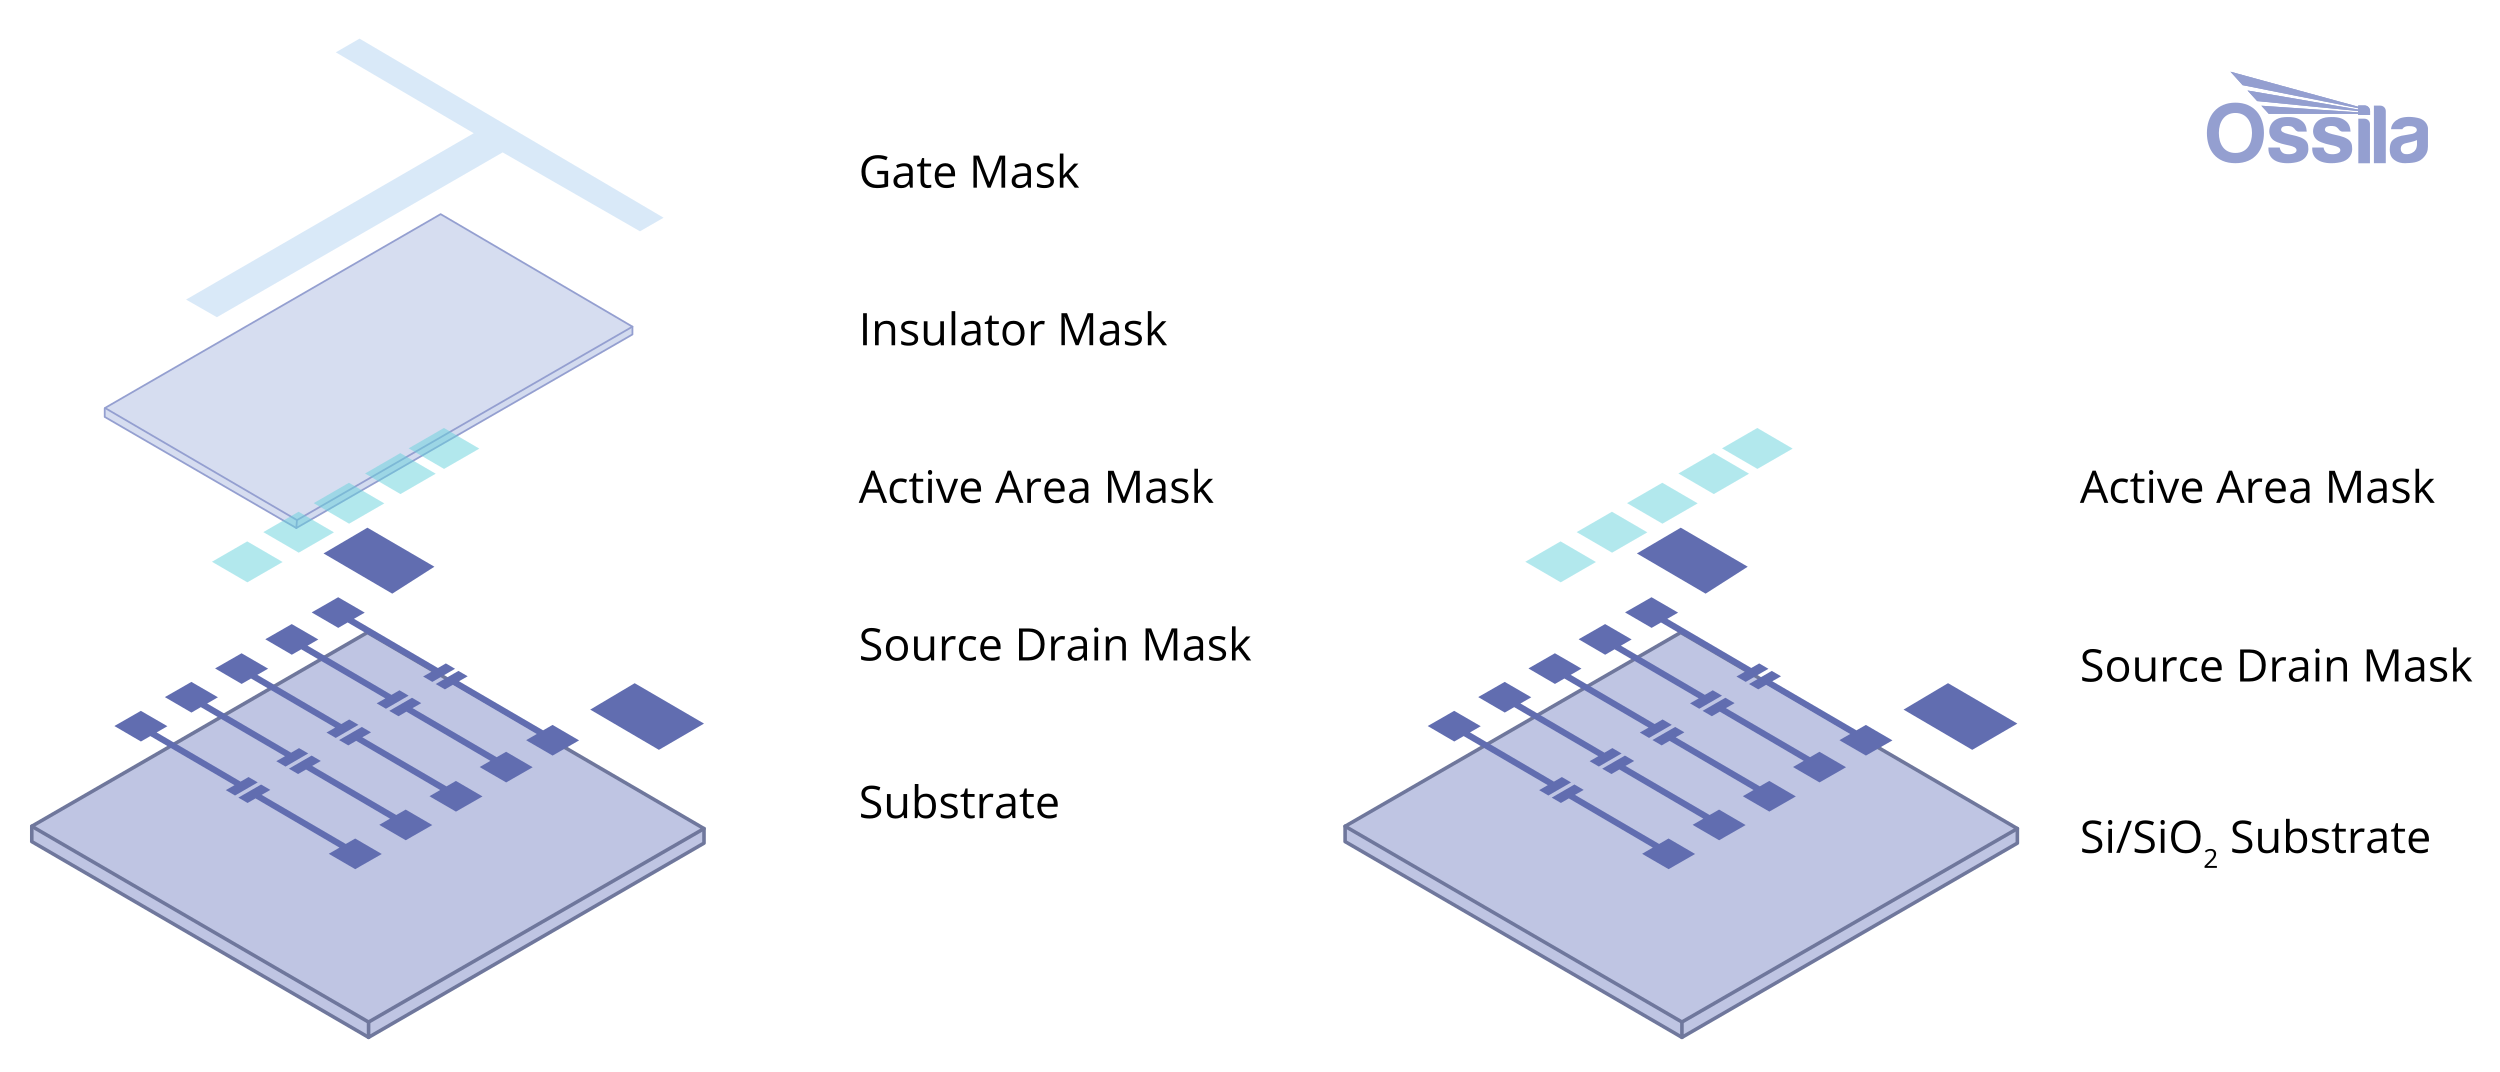 <svg viewBox="0 0 848 363.56" xmlns:xlink="http://www.w3.org/1999/xlink" height="363.56" width="848" xmlns="http://www.w3.org/2000/svg">
  <defs>
    <style>
      .cls-1 {
        fill: #616db0;
      }

      .cls-2 {
        fill: #66d2dc;
      }

      .cls-3 {
        stroke-width: 1.22px;
      }

      .cls-3, .cls-4 {
        stroke-linecap: round;
        stroke-linejoin: round;
      }

      .cls-3, .cls-4, .cls-5 {
        fill: none;
      }

      .cls-3, .cls-6 {
        stroke: #6f779c;
      }

      .cls-4 {
        stroke: #949fd0;
      }

      .cls-4, .cls-6 {
        stroke-width: .61px;
      }

      .cls-7 {
        clip-path: url(#clippath-1);
      }

      .cls-8, .cls-9, .cls-10 {
        isolation: isolate;
      }

      .cls-11 {
        fill: #949fd0;
      }

      .cls-12 {
        fill: #d9e9f8;
      }

      .cls-13 {
        clip-path: url(#clippath-3);
      }

      .cls-9 {
        fill: #d6ddf0;
      }

      .cls-9, .cls-10 {
        mix-blend-mode: multiply;
      }

      .cls-14 {
        clip-path: url(#clippath-2);
      }

      .cls-10 {
        fill: #ccd4ec;
        opacity: .25;
      }

      .cls-6 {
        fill: #bfc5e3;
        stroke-miterlimit: 10;
      }

      .cls-15 {
        clip-path: url(#clippath);
      }

      .cls-16 {
        opacity: .5;
      }
    </style>
    <clipPath id="clippath">
      <rect height="31.07" width="75" y="24.3" x="748.58" class="cls-5"></rect>
    </clipPath>
    <clipPath id="clippath-1">
      <rect height="31.07" width="75" y="24.3" x="748.58" class="cls-5"></rect>
    </clipPath>
    <clipPath id="clippath-2">
      <path d="M756.55,24.3l4.15,4.59,39.2,7.81v.45l-37.54-6.46,3.27,3.6,34.27,3.38v.44c-10.98-.76-21.86-1.49-32.84-2.25l2.51,2.76c10.14,0,20.19,0,30.33,0v.38h4.03v-1.34c0-1.04-.84-1.89-1.85-1.89h-2.18v.42l-43.34-11.88Z" class="cls-5"></path>
    </clipPath>
    <clipPath id="clippath-3">
      <rect height="31.07" width="75" y="24.3" x="748.58" class="cls-5"></rect>
    </clipPath>
  </defs>
  <g class="cls-8">
    <g data-name="Layer 1" id="Layer_1">
      <g>
        <g>
          <polygon points="456.26 285.47 570.51 351.87 684.29 285.99 684.29 281.06 570.11 214.53 456.26 280.27 456.26 285.47" class="cls-6"></polygon>
          <polygon points="456.26 280.27 570.51 346.67 684.29 281.06 570.11 214.53 456.26 280.27" class="cls-3"></polygon>
          <polyline points="684.29 281.06 684.29 285.99 570.51 351.87 570.51 346.67" class="cls-3"></polyline>
          <polyline points="570.51 351.87 456.26 285.47 456.26 280.27" class="cls-3"></polyline>
        </g>
        <g>
          <path d="M713.12,286.4c0,.96-.35,1.7-1.04,2.24s-1.64.8-2.83.8c-1.29,0-2.28-.16-2.97-.5v-1.22c.44.19.93.34,1.46.44s1.05.16,1.56.16c.84,0,1.47-.16,1.9-.48.43-.32.64-.76.64-1.33,0-.38-.07-.68-.23-.93-.15-.24-.4-.46-.76-.66-.35-.2-.9-.43-1.62-.69-1.01-.36-1.74-.79-2.17-1.29s-.65-1.15-.65-1.94c0-.84.32-1.5.94-2,.63-.49,1.46-.74,2.5-.74s2.08.2,2.98.6l-.4,1.1c-.9-.38-1.77-.57-2.62-.57-.67,0-1.19.15-1.57.43s-.57.69-.57,1.19c0,.38.07.68.21.93.14.24.37.46.7.66.33.2.83.42,1.51.66,1.14.41,1.93.84,2.35,1.31.43.46.65,1.07.65,1.82h.03Z"></path>
          <path d="M715.05,278.94c0-.28.07-.49.21-.62s.31-.19.52-.19.37.07.51.2c.15.13.21.34.21.62s-.07.48-.21.62c-.15.13-.32.21-.51.21-.21,0-.38-.07-.52-.21-.14-.13-.21-.34-.21-.62h0ZM716.39,289.29h-1.24v-8.15h1.24v8.15Z"></path>
          <path d="M723.13,278.42l-4.05,10.87h-1.24l4.05-10.87h1.24Z"></path>
          <path d="M730.92,286.4c0,.96-.35,1.7-1.04,2.24s-1.64.8-2.83.8c-1.29,0-2.28-.16-2.97-.5v-1.22c.44.19.93.34,1.46.44s1.05.16,1.56.16c.84,0,1.47-.16,1.9-.48.43-.32.64-.76.64-1.33,0-.38-.07-.68-.23-.93-.15-.24-.4-.46-.76-.66-.35-.2-.9-.43-1.62-.69-1.01-.36-1.74-.79-2.17-1.29s-.65-1.15-.65-1.94c0-.84.32-1.5.94-2,.63-.49,1.46-.74,2.5-.74s2.08.2,2.98.6l-.4,1.1c-.9-.38-1.77-.57-2.62-.57-.67,0-1.19.15-1.57.43s-.57.69-.57,1.19c0,.38.07.68.21.93.14.24.37.46.7.66.33.2.83.42,1.51.66,1.14.41,1.93.84,2.35,1.31.43.46.65,1.07.65,1.82h.03Z"></path>
          <path d="M732.85,278.94c0-.28.07-.49.21-.62s.31-.19.52-.19.37.07.51.2c.15.13.21.34.21.62s-.07.48-.21.62c-.15.13-.32.21-.51.21-.21,0-.38-.07-.52-.21-.14-.13-.21-.34-.21-.62h0ZM734.19,289.29h-1.24v-8.15h1.24v8.15Z"></path>
          <path d="M746.43,283.84c0,1.74-.44,3.11-1.32,4.11-.88.99-2.1,1.49-3.67,1.49s-2.84-.49-3.71-1.47c-.87-.98-1.3-2.36-1.3-4.15s.44-3.14,1.31-4.12c.87-.97,2.11-1.46,3.72-1.46s2.78.49,3.66,1.49,1.32,2.36,1.32,4.11h0ZM737.76,283.84c0,1.47.31,2.59.94,3.35.63.76,1.54,1.14,2.74,1.14s2.11-.38,2.73-1.14.92-1.88.92-3.35-.3-2.57-.92-3.33-1.52-1.13-2.72-1.13-2.12.38-2.75,1.14-.94,1.87-.94,3.32h0Z"></path>
          <path d="M751.96,294.37h-4.17v-.62l1.67-1.68c.51-.51.85-.88,1.01-1.1.16-.22.28-.43.37-.64s.12-.43.12-.67c0-.34-.1-.61-.3-.8-.21-.2-.49-.3-.85-.3-.26,0-.51.04-.75.13s-.5.24-.79.48l-.38-.49c.58-.49,1.22-.73,1.91-.73.6,0,1.06.15,1.4.46.34.3.51.71.51,1.23,0,.4-.11.8-.34,1.19-.23.39-.65.89-1.27,1.49l-1.39,1.36v.04h3.26v.67h0Z"></path>
          <path d="M764.02,286.4c0,.96-.35,1.7-1.04,2.24s-1.64.8-2.83.8c-1.29,0-2.28-.16-2.97-.5v-1.22c.44.19.93.34,1.46.44s1.05.16,1.56.16c.84,0,1.47-.16,1.9-.48.43-.32.64-.76.64-1.33,0-.38-.07-.68-.23-.93-.15-.24-.4-.46-.76-.66-.35-.2-.9-.43-1.62-.69-1.01-.36-1.74-.79-2.17-1.29s-.65-1.15-.65-1.94c0-.84.32-1.5.94-2,.63-.49,1.46-.74,2.5-.74s2.08.2,2.98.6l-.4,1.1c-.9-.38-1.77-.57-2.62-.57-.67,0-1.19.15-1.57.43s-.57.69-.57,1.19c0,.38.07.68.21.93.14.24.37.46.7.66.33.2.83.42,1.51.66,1.14.41,1.93.84,2.35,1.31.43.46.65,1.07.65,1.82h.03Z"></path>
          <path d="M767.22,281.14v5.29c0,.66.15,1.16.45,1.49.3.33.77.49,1.42.49.85,0,1.47-.23,1.87-.7.4-.47.59-1.22.59-2.28v-4.28h1.24v8.15h-1.02l-.18-1.09h-.07c-.26.4-.6.71-1.05.92-.45.21-.96.32-1.54.32-.99,0-1.74-.24-2.23-.71s-.74-1.22-.74-2.26v-5.33h1.25,0Z"></path>
          <path d="M779.2,281.01c1.07,0,1.9.37,2.5,1.1.59.73.89,1.77.89,3.11s-.3,2.38-.9,3.12-1.43,1.11-2.49,1.11c-.53,0-1.02-.1-1.46-.29-.44-.19-.8-.5-1.1-.9h-.09l-.26,1.05h-.88v-11.57h1.24v2.81c0,.63-.02,1.19-.06,1.69h.06c.57-.81,1.43-1.22,2.56-1.22h0ZM779.03,282.04c-.84,0-1.45.24-1.82.72-.37.48-.56,1.3-.56,2.44s.19,1.96.57,2.46.99.74,1.83.74c.76,0,1.32-.27,1.69-.83s.56-1.35.56-2.38-.18-1.85-.56-2.37-.94-.78-1.72-.78h0Z"></path>
          <path d="M790,287.07c0,.76-.28,1.35-.85,1.75-.57.41-1.36.62-2.38.62-1.08,0-1.93-.17-2.53-.51v-1.15c.39.2.81.35,1.26.47s.88.17,1.3.17c.65,0,1.14-.1,1.49-.31s.52-.52.52-.94c0-.32-.14-.59-.41-.82s-.81-.49-1.61-.8c-.76-.28-1.3-.53-1.62-.74-.32-.21-.56-.45-.71-.72-.16-.27-.23-.58-.23-.96,0-.66.27-1.19.81-1.57s1.28-.58,2.22-.58c.88,0,1.74.18,2.57.54l-.44,1.01c-.82-.34-1.56-.51-2.22-.51-.58,0-1.02.09-1.32.27s-.44.44-.44.76c0,.22.05.4.16.56.11.15.29.3.54.44.25.14.72.34,1.43.6.97.35,1.62.71,1.96,1.07s.51.8.51,1.35h0Z"></path>
          <path d="M794.64,288.42c.22,0,.43-.02.63-.05.2-.03.37-.07.48-.1v.94c-.13.07-.33.12-.59.16-.26.04-.49.06-.7.06-1.58,0-2.36-.83-2.36-2.49v-4.85h-1.17v-.6l1.17-.51.52-1.74h.71v1.89h2.36v.96h-2.36v4.79c0,.49.12.87.35,1.13.23.26.55.4.96.4h0Z"></path>
          <path d="M801.1,281c.36,0,.69.03.97.09l-.17,1.15c-.34-.07-.63-.11-.89-.11-.66,0-1.22.27-1.69.8s-.7,1.2-.7,2v4.37h-1.24v-8.15h1.02l.14,1.51h.06c.3-.53.66-.94,1.09-1.22.43-.29.9-.43,1.41-.43h0Z"></path>
          <path d="M808.61,289.29l-.24-1.16h-.06c-.41.51-.81.86-1.22,1.04-.4.18-.91.27-1.51.27-.81,0-1.44-.21-1.9-.63s-.69-1.01-.69-1.78c0-1.64,1.32-2.51,3.95-2.59l1.38-.04v-.51c0-.64-.14-1.11-.41-1.42s-.71-.46-1.32-.46c-.68,0-1.45.21-2.3.63l-.38-.94c.4-.22.84-.39,1.32-.51s.96-.19,1.44-.19c.97,0,1.69.21,2.16.65.47.43.7,1.12.7,2.08v5.56h-.91ZM805.82,288.42c.77,0,1.37-.21,1.81-.63.44-.42.66-1.01.66-1.77v-.74l-1.24.05c-.98.04-1.69.19-2.12.46-.43.27-.65.69-.65,1.26,0,.44.13.79.41,1.02s.65.35,1.13.35h0Z"></path>
          <path d="M814.71,288.42c.22,0,.43-.02.63-.05.2-.03.37-.07.48-.1v.94c-.13.07-.33.12-.59.16-.26.04-.49.06-.7.06-1.58,0-2.36-.83-2.36-2.49v-4.85h-1.17v-.6l1.17-.51.52-1.74h.71v1.89h2.36v.96h-2.36v4.79c0,.49.12.87.35,1.13.23.26.55.4.96.4h0Z"></path>
          <path d="M820.89,289.44c-1.21,0-2.16-.37-2.85-1.1-.69-.73-1.04-1.75-1.04-3.06s.32-2.36.97-3.13,1.52-1.16,2.61-1.16c1.02,0,1.83.34,2.42,1.01s.89,1.56.89,2.66v.78h-5.62c.02.96.27,1.68.72,2.18.46.49,1.1.74,1.94.74.88,0,1.75-.18,2.6-.55v1.1c-.44.19-.85.32-1.24.41-.39.08-.86.12-1.41.12h0ZM820.55,282.03c-.65,0-1.18.21-1.57.64s-.62,1.02-.69,1.77h4.26c0-.78-.18-1.38-.52-1.79-.35-.41-.84-.62-1.49-.62Z"></path>
        </g>
        <g>
          <path d="M713.12,228.27c0,.96-.35,1.7-1.04,2.24s-1.64.8-2.83.8c-1.29,0-2.28-.16-2.97-.5v-1.22c.44.19.93.34,1.46.44s1.05.16,1.56.16c.84,0,1.47-.16,1.9-.48.43-.32.64-.76.64-1.33,0-.38-.07-.68-.23-.93-.15-.24-.4-.46-.76-.66-.35-.2-.9-.43-1.62-.69-1.01-.36-1.74-.79-2.17-1.29s-.65-1.15-.65-1.94c0-.84.32-1.5.94-2,.63-.49,1.46-.74,2.5-.74s2.08.2,2.98.6l-.4,1.1c-.9-.38-1.77-.57-2.62-.57-.67,0-1.19.15-1.57.43s-.57.69-.57,1.19c0,.38.07.68.21.93.14.24.37.46.7.66.33.2.83.42,1.51.66,1.14.41,1.93.84,2.35,1.31.43.46.65,1.07.65,1.82h.03Z"></path>
          <path d="M722.19,227.08c0,1.33-.34,2.36-1.01,3.11-.67.74-1.6,1.12-2.77,1.12-.73,0-1.38-.17-1.94-.51s-1-.83-1.31-1.47c-.3-.64-.46-1.39-.46-2.25,0-1.33.33-2.36.99-3.11s1.58-1.11,2.77-1.11,2.05.38,2.72,1.14c.67.76,1.01,1.78,1.01,3.08h.01ZM715.98,227.08c0,1.04.21,1.83.63,2.38.41.54,1.03.82,1.83.82s1.42-.27,1.84-.82.63-1.34.63-2.38-.21-1.82-.63-2.36c-.42-.54-1.04-.81-1.86-.81s-1.42.27-1.83.8-.62,1.32-.62,2.37h0Z"></path>
          <path d="M725.51,223.01v5.29c0,.66.15,1.16.45,1.49.3.33.77.49,1.42.49.85,0,1.47-.23,1.87-.7.4-.47.59-1.22.59-2.28v-4.28h1.24v8.15h-1.02l-.18-1.09h-.07c-.26.4-.6.71-1.05.92-.45.21-.96.32-1.54.32-.99,0-1.74-.24-2.23-.71s-.74-1.22-.74-2.26v-5.33h1.25,0Z"></path>
          <path d="M737.42,222.87c.36,0,.69.03.97.09l-.17,1.15c-.34-.07-.63-.11-.89-.11-.66,0-1.22.27-1.69.8s-.7,1.2-.7,2v4.37h-1.24v-8.15h1.02l.14,1.51h.06c.3-.53.66-.94,1.09-1.22.43-.29.9-.43,1.41-.43h0Z"></path>
          <path d="M743.17,231.32c-1.18,0-2.1-.37-2.74-1.09-.65-.72-.97-1.75-.97-3.08s.33-2.42.99-3.16,1.59-1.11,2.81-1.11c.39,0,.79.04,1.18.13s.7.18.92.3l-.38,1.05c-.27-.11-.57-.2-.89-.27s-.61-.11-.85-.11c-1.66,0-2.49,1.05-2.49,3.17,0,1,.2,1.77.6,2.31s1.01.8,1.8.8c.68,0,1.38-.15,2.09-.44v1.09c-.55.28-1.23.43-2.06.43h0Z"></path>
          <path d="M750.61,231.32c-1.21,0-2.16-.37-2.85-1.1-.69-.73-1.04-1.75-1.04-3.06s.32-2.36.97-3.13,1.52-1.16,2.61-1.16c1.02,0,1.83.34,2.42,1.01s.89,1.56.89,2.66v.78h-5.62c.02.96.27,1.68.72,2.18.46.49,1.1.74,1.94.74.88,0,1.75-.18,2.6-.55v1.1c-.44.19-.85.32-1.24.41-.39.08-.86.12-1.41.12h0ZM750.28,223.9c-.65,0-1.18.21-1.57.64s-.62,1.02-.69,1.77h4.26c0-.78-.18-1.38-.52-1.79-.35-.41-.84-.62-1.49-.62Z"></path>
          <path d="M768.53,225.63c0,1.8-.49,3.17-1.46,4.12-.97.95-2.38,1.43-4.2,1.43h-3.01v-10.87h3.33c1.69,0,3,.47,3.94,1.41s1.41,2.25,1.41,3.93h0ZM767.19,225.67c0-1.42-.35-2.49-1.07-3.2s-1.77-1.08-3.17-1.08h-1.83v8.69h1.54c1.5,0,2.64-.37,3.4-1.11.76-.74,1.14-1.84,1.14-3.29h0Z"></path>
          <path d="M774.49,222.87c.36,0,.69.03.97.09l-.17,1.15c-.34-.07-.63-.11-.89-.11-.66,0-1.22.27-1.69.8s-.7,1.2-.7,2v4.37h-1.24v-8.15h1.02l.14,1.51h.06c.3-.53.66-.94,1.09-1.22.43-.29.9-.43,1.41-.43h0Z"></path>
          <path d="M782,231.16l-.24-1.16h-.06c-.41.51-.81.86-1.22,1.04-.4.18-.91.27-1.51.27-.81,0-1.44-.21-1.9-.63s-.69-1.01-.69-1.78c0-1.64,1.32-2.51,3.95-2.59l1.38-.04v-.51c0-.64-.14-1.11-.41-1.42s-.71-.46-1.32-.46c-.68,0-1.45.21-2.3.63l-.38-.94c.4-.22.84-.39,1.32-.51s.96-.19,1.44-.19c.97,0,1.69.21,2.16.65.47.43.7,1.12.7,2.08v5.56h-.91ZM779.21,230.29c.77,0,1.37-.21,1.81-.63.44-.42.66-1.01.66-1.77v-.74l-1.24.05c-.98.04-1.69.19-2.12.46-.43.27-.65.69-.65,1.26,0,.44.13.79.41,1.02s.65.35,1.13.35h0Z"></path>
          <path d="M785.35,220.81c0-.28.07-.49.21-.62s.31-.19.52-.19.37.07.51.2c.15.13.21.34.21.62s-.07.48-.21.62c-.15.13-.32.21-.51.21-.21,0-.38-.07-.52-.21-.14-.13-.21-.34-.21-.62h0ZM786.7,231.16h-1.24v-8.15h1.24v8.15Z"></path>
          <path d="M794.89,231.16v-5.27c0-.66-.15-1.16-.46-1.49-.3-.33-.77-.49-1.42-.49-.85,0-1.47.23-1.88.69s-.6,1.22-.6,2.28v4.28h-1.24v-8.15h1.01l.2,1.11h.06c.26-.4.61-.71,1.07-.93s.96-.33,1.52-.33c.98,0,1.72.24,2.22.71s.74,1.23.74,2.27v5.32h-1.24,0Z"></path>
          <path d="M807.61,231.16l-3.69-9.64h-.06c.07.76.1,1.67.1,2.72v6.91h-1.17v-10.87h1.9l3.44,8.97h.06l3.47-8.97h1.89v10.87h-1.26v-7.01c0-.8.04-1.68.1-2.62h-.06l-3.72,9.63h-1.02Z"></path>
          <path d="M821.38,231.16l-.24-1.16h-.06c-.41.51-.81.86-1.22,1.04-.4.18-.91.27-1.51.27-.81,0-1.44-.21-1.9-.63s-.69-1.01-.69-1.78c0-1.64,1.32-2.51,3.95-2.59l1.38-.04v-.51c0-.64-.14-1.11-.41-1.42s-.71-.46-1.32-.46c-.68,0-1.45.21-2.3.63l-.38-.94c.4-.22.84-.39,1.32-.51s.96-.19,1.44-.19c.97,0,1.69.21,2.16.65.47.43.7,1.12.7,2.08v5.56h-.91ZM818.59,230.29c.77,0,1.37-.21,1.81-.63.44-.42.66-1.01.66-1.77v-.74l-1.24.05c-.98.04-1.69.19-2.12.46-.43.27-.65.69-.65,1.26,0,.44.13.79.41,1.02s.65.35,1.13.35h0Z"></path>
          <path d="M830.09,228.94c0,.76-.28,1.35-.85,1.75-.57.41-1.36.62-2.38.62-1.08,0-1.93-.17-2.53-.51v-1.15c.39.2.81.35,1.26.47s.88.17,1.3.17c.65,0,1.14-.1,1.49-.31s.52-.52.52-.94c0-.32-.14-.59-.41-.82s-.81-.49-1.61-.8c-.76-.28-1.3-.53-1.62-.74-.32-.21-.56-.45-.71-.72-.16-.27-.23-.58-.23-.96,0-.66.27-1.19.81-1.57s1.28-.58,2.22-.58c.88,0,1.74.18,2.57.54l-.44,1.01c-.82-.34-1.56-.51-2.22-.51-.58,0-1.02.09-1.32.27s-.44.44-.44.76c0,.22.05.4.16.56.11.15.29.3.54.44.25.14.72.34,1.43.6.97.35,1.62.71,1.96,1.07s.51.8.51,1.35h0Z"></path>
          <path d="M833.32,226.99c.21-.3.54-.7.97-1.19l2.63-2.79h1.47l-3.3,3.47,3.53,4.68h-1.49l-2.88-3.85-.93.8v3.05h-1.22v-11.57h1.22v6.13c0,.27-.02.69-.06,1.27h.06,0Z"></path>
        </g>
        <g>
          <path d="M713.82,170.57l-1.35-3.46h-4.36l-1.34,3.46h-1.28l4.3-10.92h1.07l4.28,10.92h-1.32ZM712.07,165.98l-1.26-3.37c-.16-.43-.34-.95-.51-1.57-.11.48-.27,1-.47,1.57l-1.28,3.37h3.52Z"></path>
          <path d="M719.69,170.72c-1.18,0-2.1-.37-2.74-1.09-.65-.72-.97-1.75-.97-3.08s.33-2.42.99-3.16c.66-.74,1.59-1.11,2.81-1.11.39,0,.79.04,1.18.13s.7.18.92.3l-.38,1.05c-.27-.11-.57-.2-.89-.27s-.61-.11-.85-.11c-1.66,0-2.49,1.05-2.49,3.17,0,1,.2,1.77.6,2.31s1.01.8,1.8.8c.68,0,1.38-.15,2.09-.44v1.09c-.55.28-1.23.43-2.06.43h0Z"></path>
          <path d="M726.32,169.71c.22,0,.43-.02.63-.05.2-.03.37-.07.48-.1v.94c-.13.07-.33.12-.59.16s-.49.06-.7.06c-1.58,0-2.36-.83-2.36-2.49v-4.85h-1.17v-.6l1.17-.51.52-1.74h.71v1.89h2.36v.96h-2.36v4.79c0,.49.12.87.35,1.13.23.26.55.4.96.4h0Z"></path>
          <path d="M728.95,160.22c0-.28.07-.49.21-.62s.31-.19.52-.19.37.07.51.2c.15.13.21.34.21.62s-.07.48-.21.62c-.15.13-.32.21-.51.21-.21,0-.38-.07-.52-.21-.14-.13-.21-.34-.21-.62ZM730.3,170.57h-1.24v-8.15h1.24v8.15Z"></path>
          <path d="M734.69,170.57l-3.09-8.15h1.32l1.75,4.83c.4,1.13.63,1.86.7,2.2h.06c.05-.26.23-.8.52-1.63.29-.82.94-2.63,1.95-5.4h1.32l-3.09,8.15h-1.44,0Z"></path>
          <path d="M743.98,170.72c-1.21,0-2.16-.37-2.85-1.1-.69-.73-1.04-1.75-1.04-3.06s.32-2.36.97-3.13,1.52-1.16,2.61-1.16c1.02,0,1.83.34,2.42,1.01s.89,1.56.89,2.66v.78h-5.62c.02.96.27,1.68.72,2.18.46.49,1.1.74,1.94.74.88,0,1.75-.18,2.6-.55v1.1c-.44.19-.85.32-1.24.41-.39.08-.86.12-1.41.12h0ZM743.65,163.31c-.65,0-1.18.21-1.57.64s-.62,1.02-.69,1.77h4.26c0-.78-.18-1.38-.52-1.79-.35-.41-.84-.62-1.49-.62Z"></path>
          <path d="M760.06,170.57l-1.35-3.46h-4.36l-1.34,3.46h-1.28l4.3-10.92h1.07l4.28,10.92h-1.32ZM758.31,165.98l-1.26-3.37c-.16-.43-.34-.95-.51-1.57-.11.48-.27,1-.47,1.57l-1.28,3.37h3.52Z"></path>
          <path d="M766.4,162.27c.36,0,.69.03.97.09l-.17,1.15c-.34-.07-.63-.11-.89-.11-.66,0-1.22.27-1.69.8s-.7,1.2-.7,2v4.37h-1.24v-8.15h1.02l.14,1.51h.06c.3-.53.66-.94,1.09-1.22.43-.29.9-.43,1.41-.43h0Z"></path>
          <path d="M772.34,170.72c-1.21,0-2.16-.37-2.85-1.1-.69-.73-1.04-1.75-1.04-3.06s.32-2.36.97-3.13,1.52-1.16,2.61-1.16c1.02,0,1.83.34,2.42,1.01s.89,1.56.89,2.66v.78h-5.62c.02.96.27,1.68.72,2.18.46.49,1.1.74,1.94.74.88,0,1.75-.18,2.6-.55v1.1c-.44.19-.85.32-1.24.41-.39.08-.86.12-1.41.12h0ZM772.01,163.31c-.65,0-1.18.21-1.57.64s-.62,1.02-.69,1.77h4.26c0-.78-.18-1.38-.52-1.79-.35-.41-.84-.62-1.49-.62Z"></path>
          <path d="M782.46,170.57l-.24-1.16h-.06c-.41.51-.81.86-1.22,1.04-.4.18-.91.27-1.51.27-.81,0-1.44-.21-1.9-.63s-.69-1.01-.69-1.78c0-1.64,1.32-2.51,3.95-2.59l1.38-.04v-.51c0-.64-.14-1.11-.41-1.42s-.71-.46-1.32-.46c-.68,0-1.45.21-2.3.63l-.38-.94c.4-.22.84-.39,1.32-.51s.96-.19,1.44-.19c.97,0,1.69.21,2.16.65.47.43.7,1.12.7,2.08v5.56h-.91ZM779.66,169.71c.77,0,1.37-.21,1.81-.63.44-.42.66-1.01.66-1.77v-.74l-1.24.05c-.98.04-1.69.19-2.12.46-.43.27-.65.69-.65,1.26,0,.44.13.79.41,1.02s.65.35,1.13.35h0Z"></path>
          <path d="M794.86,170.57l-3.69-9.64h-.06c.07.76.1,1.67.1,2.72v6.91h-1.17v-10.87h1.9l3.44,8.97h.06l3.47-8.97h1.89v10.87h-1.26v-7.01c0-.8.04-1.68.1-2.62h-.06l-3.72,9.63h-1.02Z"></path>
          <path d="M808.63,170.57l-.24-1.16h-.06c-.41.51-.81.86-1.22,1.04-.4.18-.91.27-1.51.27-.81,0-1.44-.21-1.9-.63s-.69-1.01-.69-1.78c0-1.64,1.32-2.51,3.95-2.59l1.38-.04v-.51c0-.64-.14-1.11-.41-1.42s-.71-.46-1.32-.46c-.68,0-1.45.21-2.3.63l-.38-.94c.4-.22.84-.39,1.32-.51s.96-.19,1.44-.19c.97,0,1.69.21,2.16.65.47.43.7,1.12.7,2.08v5.56h-.91ZM805.84,169.71c.77,0,1.37-.21,1.81-.63.44-.42.66-1.01.66-1.77v-.74l-1.24.05c-.98.04-1.69.19-2.12.46-.43.27-.65.69-.65,1.26,0,.44.13.79.41,1.02s.65.35,1.13.35h0Z"></path>
          <path d="M817.34,168.35c0,.76-.28,1.35-.85,1.75-.57.41-1.36.62-2.38.62-1.08,0-1.93-.17-2.53-.51v-1.15c.39.2.81.35,1.26.47s.88.17,1.3.17c.65,0,1.14-.1,1.49-.31s.52-.52.52-.94c0-.32-.14-.59-.41-.82s-.81-.49-1.61-.8c-.76-.28-1.3-.53-1.62-.74-.32-.21-.56-.45-.71-.72-.16-.27-.23-.58-.23-.96,0-.66.27-1.19.81-1.57s1.28-.58,2.22-.58c.88,0,1.74.18,2.57.54l-.44,1.01c-.82-.34-1.56-.51-2.22-.51-.58,0-1.02.09-1.32.27s-.44.44-.44.76c0,.22.05.4.16.56.11.15.29.3.54.44.25.14.72.34,1.43.6.97.35,1.62.71,1.96,1.07s.51.8.51,1.35h0Z"></path>
          <path d="M820.57,166.4c.21-.3.54-.7.97-1.19l2.63-2.79h1.47l-3.3,3.47,3.53,4.68h-1.49l-2.88-3.85-.93.8v3.05h-1.22v-11.57h1.22v6.13c0,.27-.02.69-.06,1.27h.06,0Z"></path>
        </g>
        <g>
          <polygon points="645.68 240.7 668.98 254.35 684.29 245.44 660.77 231.73 645.68 240.7" class="cls-1"></polygon>
          <polygon points="555.23 187.73 578.54 201.37 592.83 192.23 570.11 178.99 555.23 187.73" class="cls-1"></polygon>
        </g>
        <g>
          <g>
            <polygon points="574.96 289.66 565.97 284.42 562.78 286.27 534.24 269.62 534.71 269.34 537.12 267.98 537.1 267.97 537.17 267.92 534.05 266.1 526.34 270.55 529.46 272.37 532.15 270.82 560.63 287.5 557.01 289.6 557.55 289.91 557.53 289.93 565.99 294.83 565.99 294.82 566 294.83 568.12 293.6 574.84 289.75 574.98 289.67 574.96 289.66" class="cls-1"></polygon>
            <polygon points="484.43 246.2 484.29 246.28 493.28 251.52 496.48 249.68 525.01 266.33 524.54 266.59 522.14 267.97 522.15 267.98 522.08 268.02 525.2 269.84 532.91 265.39 529.79 263.57 527.1 265.12 498.62 248.43 502.25 246.34 502.28 246.33 501.72 246.02 493.27 241.12 493.26 241.12 493.25 241.12 491.13 242.34 484.41 246.19 484.43 246.2" class="cls-1"></polygon>
          </g>
          <g>
            <polygon points="592.09 279.84 583.11 274.61 579.91 276.45 551.37 259.8 551.84 259.53 554.25 258.16 554.23 258.15 554.3 258.11 551.18 256.29 543.47 260.74 546.6 262.56 549.28 261.01 577.76 277.69 574.14 279.78 574.69 280.1 574.66 280.11 583.12 285.01 583.12 285 583.14 285.01 585.25 283.79 591.98 279.94 592.12 279.86 592.09 279.84" class="cls-1"></polygon>
            <polygon points="501.56 236.39 501.43 236.47 510.42 241.7 513.61 239.86 542.14 256.51 541.67 256.78 539.27 258.15 539.29 258.16 539.21 258.21 542.34 260.02 550.04 255.57 546.92 253.75 544.23 255.31 515.75 238.62 519.38 236.53 519.41 236.51 518.85 236.2 510.4 231.3 510.39 231.31 510.38 231.3 508.26 232.52 501.54 236.37 501.56 236.39" class="cls-1"></polygon>
          </g>
          <g>
            <polygon points="609.12 270.13 600.13 264.89 596.93 266.73 568.4 250.09 568.87 249.82 571.27 248.45 571.26 248.43 571.33 248.39 568.21 246.58 560.5 251.02 563.63 252.84 566.31 251.29 594.79 267.98 591.17 270.07 591.71 270.38 591.69 270.4 600.14 275.29 600.15 275.29 600.16 275.29 602.28 274.08 609 270.23 609.14 270.15 609.12 270.13" class="cls-1"></polygon>
            <polygon points="518.59 226.67 518.46 226.75 527.44 231.99 530.64 230.15 559.18 246.8 558.71 247.07 556.3 248.43 556.32 248.45 556.24 248.49 559.36 250.31 567.07 245.86 563.95 244.04 561.26 245.59 532.79 228.91 536.4 226.81 536.43 226.8 535.89 226.48 527.43 221.59 527.42 221.59 527.41 221.59 525.29 222.81 518.57 226.66 518.59 226.67" class="cls-1"></polygon>
          </g>
          <g>
            <polygon points="626.15 260.23 617.15 255 613.96 256.84 585.43 240.19 585.9 239.92 588.3 238.55 588.28 238.53 588.36 238.49 585.24 236.68 577.52 241.12 580.66 242.95 583.34 241.39 611.82 258.08 608.19 260.17 608.74 260.48 608.72 260.5 617.17 265.39 617.18 265.39 617.19 265.39 619.3 264.18 626.03 260.33 626.16 260.25 626.15 260.23" class="cls-1"></polygon>
            <polygon points="535.62 216.77 535.48 216.85 544.47 222.09 547.66 220.25 576.2 236.9 575.73 237.17 573.32 238.53 573.35 238.55 573.27 238.59 576.39 240.41 584.1 235.96 580.97 234.14 578.29 235.69 549.81 219.01 553.43 216.91 553.46 216.9 552.91 216.59 544.46 211.69 544.45 211.69 544.44 211.69 542.32 212.91 535.59 216.76 535.62 216.77" class="cls-1"></polygon>
          </g>
          <g>
            <polygon points="641.89 251.12 632.9 245.89 629.71 247.73 601.17 231.08 601.64 230.81 604.05 229.44 604.03 229.43 604.1 229.38 600.99 227.57 593.27 232.02 596.4 233.84 599.08 232.28 627.57 248.97 623.94 251.06 624.48 251.38 624.46 251.39 632.92 256.29 632.93 256.29 632.93 256.29 635.05 255.07 641.78 251.22 641.91 251.14 641.89 251.12" class="cls-1"></polygon>
            <polygon points="551.37 207.67 551.23 207.75 560.22 212.98 563.41 211.14 591.94 227.79 591.48 228.06 589.07 229.43 589.09 229.44 589.01 229.48 592.14 231.3 599.85 226.85 596.72 225.03 594.03 226.58 565.55 209.9 569.18 207.81 569.21 207.79 568.65 207.48 560.2 202.58 560.19 202.59 560.19 202.58 558.07 203.8 551.34 207.65 551.37 207.67" class="cls-1"></polygon>
          </g>
        </g>
        <g>
          <g class="cls-16">
            <polygon points="517.38 190.55 529.39 197.53 541.34 190.63 529.34 183.64 517.38 190.55" class="cls-2"></polygon>
          </g>
          <g class="cls-16">
            <polygon points="534.8 180.49 546.81 187.47 558.77 180.57 546.77 173.58 534.8 180.49" class="cls-2"></polygon>
          </g>
          <g class="cls-16">
            <polygon points="551.88 170.66 563.89 177.64 575.86 170.74 563.85 163.75 551.88 170.66" class="cls-2"></polygon>
          </g>
          <g class="cls-16">
            <polygon points="569.31 160.61 581.31 167.59 593.27 160.68 581.27 153.69 569.31 160.61" class="cls-2"></polygon>
          </g>
          <g class="cls-16">
            <polygon points="584.1 152.08 596.11 159.06 608.07 152.17 596.07 145.17 584.1 152.08" class="cls-2"></polygon>
          </g>
        </g>
      </g>
      <g>
        <polygon points="10.78 285.47 125.02 351.87 238.8 285.99 238.8 281.06 124.63 214.53 10.78 280.27 10.78 285.47" class="cls-6"></polygon>
        <polygon points="10.78 280.27 125.02 346.68 238.8 281.06 124.63 214.53 10.78 280.27" class="cls-3"></polygon>
        <polyline points="238.8 281.06 238.8 285.99 125.02 351.87 125.02 346.68" class="cls-3"></polyline>
        <polyline points="125.02 351.87 10.78 285.47 10.78 280.27" class="cls-3"></polyline>
        <path d="M298.91,274.6c0,.96-.35,1.7-1.04,2.24s-1.64.8-2.83.8c-1.29,0-2.28-.16-2.97-.5v-1.22c.44.19.93.34,1.46.44.52.11,1.05.16,1.56.16.84,0,1.47-.16,1.9-.48.43-.32.64-.76.64-1.33,0-.38-.07-.68-.23-.93-.15-.24-.4-.46-.76-.66-.35-.2-.9-.43-1.62-.69-1.01-.36-1.74-.79-2.17-1.29s-.65-1.15-.65-1.94c0-.84.32-1.5.94-2s1.46-.74,2.5-.74,2.08.2,2.98.6l-.4,1.1c-.9-.38-1.77-.57-2.62-.57-.67,0-1.19.15-1.57.43s-.57.69-.57,1.19c0,.38.07.68.21.93s.37.46.7.66.83.42,1.51.66c1.14.41,1.93.84,2.35,1.31.43.46.65,1.07.65,1.82h.03Z"></path>
        <path d="M302.11,269.34v5.29c0,.66.15,1.16.45,1.49.3.33.77.49,1.42.49.85,0,1.47-.23,1.87-.7s.59-1.22.59-2.28v-4.28h1.24v8.15h-1.02l-.18-1.09h-.07c-.26.4-.6.71-1.05.92-.45.21-.96.32-1.54.32-.99,0-1.74-.24-2.23-.71s-.74-1.22-.74-2.26v-5.33h1.25Z"></path>
        <path d="M314.08,269.21c1.07,0,1.9.37,2.5,1.1.59.73.89,1.77.89,3.11s-.3,2.38-.9,3.12-1.43,1.11-2.49,1.11c-.53,0-1.02-.1-1.46-.29-.44-.19-.8-.5-1.1-.9h-.09l-.26,1.05h-.88v-11.57h1.24v2.81c0,.63-.02,1.19-.06,1.69h.06c.57-.81,1.43-1.22,2.56-1.22h0ZM313.91,270.24c-.84,0-1.45.24-1.82.72s-.56,1.3-.56,2.44.19,1.96.57,2.46.99.74,1.83.74c.76,0,1.32-.27,1.69-.83s.56-1.35.56-2.38-.18-1.85-.56-2.37-.94-.78-1.72-.78h0Z"></path>
        <path d="M324.88,275.27c0,.76-.28,1.35-.85,1.75-.57.41-1.36.62-2.38.62-1.08,0-1.93-.17-2.53-.51v-1.15c.39.2.81.35,1.26.47s.88.17,1.3.17c.65,0,1.14-.1,1.49-.31s.52-.52.52-.94c0-.32-.14-.59-.41-.82s-.81-.49-1.61-.8c-.76-.28-1.3-.53-1.62-.74-.32-.21-.56-.45-.71-.72-.16-.27-.23-.58-.23-.96,0-.66.27-1.19.81-1.57.54-.38,1.28-.58,2.22-.58.88,0,1.74.18,2.57.54l-.44,1.01c-.82-.34-1.56-.51-2.22-.51-.58,0-1.02.09-1.32.27s-.44.44-.44.76c0,.22.05.4.16.56.11.15.29.3.54.44.25.14.72.34,1.43.6.97.35,1.62.71,1.96,1.07s.51.8.51,1.35h0Z"></path>
        <path d="M329.52,276.62c.22,0,.43-.02.63-.05.2-.03.37-.07.48-.1v.94c-.13.07-.33.12-.59.16s-.49.06-.7.06c-1.58,0-2.36-.83-2.36-2.49v-4.85h-1.17v-.6l1.17-.51.52-1.74h.71v1.89h2.36v.96h-2.36v4.79c0,.49.12.87.35,1.13.23.26.55.4.96.4h0Z"></path>
        <path d="M335.98,269.2c.36,0,.69.03.97.09l-.17,1.15c-.34-.07-.63-.11-.89-.11-.66,0-1.22.27-1.69.8s-.7,1.2-.7,2v4.37h-1.24v-8.15h1.02l.14,1.51h.06c.3-.53.66-.94,1.09-1.22.43-.29.9-.43,1.41-.43h0Z"></path>
        <path d="M343.49,277.49l-.24-1.16h-.06c-.41.51-.81.86-1.22,1.04-.4.18-.91.27-1.51.27-.81,0-1.44-.21-1.9-.63s-.69-1.01-.69-1.78c0-1.64,1.32-2.51,3.95-2.59l1.38-.04v-.51c0-.64-.14-1.11-.41-1.42s-.71-.46-1.32-.46c-.68,0-1.45.21-2.3.63l-.38-.94c.4-.22.84-.39,1.32-.51.48-.12.96-.19,1.44-.19.97,0,1.69.21,2.16.65.47.43.7,1.12.7,2.08v5.56h-.91ZM340.7,276.62c.77,0,1.37-.21,1.81-.63s.66-1.01.66-1.77v-.74l-1.24.05c-.98.04-1.69.19-2.12.46-.43.27-.65.69-.65,1.26,0,.44.13.79.41,1.02s.65.35,1.13.35h0Z"></path>
        <path d="M349.59,276.62c.22,0,.43-.02.63-.05.2-.03.37-.07.48-.1v.94c-.13.07-.33.12-.59.16s-.49.06-.7.06c-1.58,0-2.36-.83-2.36-2.49v-4.85h-1.17v-.6l1.17-.51.52-1.74h.71v1.89h2.36v.96h-2.36v4.79c0,.49.12.87.35,1.13.23.26.55.4.96.4h0Z"></path>
        <path d="M355.78,277.64c-1.21,0-2.16-.37-2.85-1.1-.69-.73-1.04-1.75-1.04-3.06s.32-2.36.97-3.13c.65-.77,1.52-1.16,2.61-1.16,1.02,0,1.83.34,2.42,1.01s.89,1.56.89,2.66v.78h-5.62c.02.96.27,1.68.72,2.18.46.49,1.1.74,1.94.74.88,0,1.75-.18,2.6-.55v1.1c-.44.19-.85.32-1.24.41-.39.08-.86.12-1.41.12h0ZM355.44,270.23c-.65,0-1.18.21-1.57.64-.39.43-.62,1.02-.69,1.77h4.26c0-.78-.18-1.38-.52-1.79-.35-.41-.84-.62-1.49-.62Z"></path>
        <path d="M298.91,221.14c0,.96-.35,1.7-1.04,2.24s-1.64.8-2.83.8c-1.29,0-2.28-.16-2.97-.5v-1.22c.44.19.93.34,1.46.44.52.11,1.05.16,1.56.16.84,0,1.47-.16,1.9-.48.43-.32.64-.76.64-1.33,0-.38-.07-.68-.23-.93-.15-.24-.4-.46-.76-.66-.35-.2-.9-.43-1.62-.69-1.01-.36-1.74-.79-2.17-1.29s-.65-1.15-.65-1.94c0-.84.32-1.5.94-2s1.46-.74,2.5-.74,2.08.2,2.98.6l-.4,1.1c-.9-.38-1.77-.57-2.62-.57-.67,0-1.19.15-1.57.43s-.57.69-.57,1.19c0,.38.07.68.21.93s.37.46.7.66.83.42,1.51.66c1.14.41,1.93.84,2.35,1.31.43.46.65,1.07.65,1.82h.03Z"></path>
        <path d="M307.98,219.95c0,1.33-.34,2.36-1.01,3.11-.67.74-1.6,1.12-2.77,1.12-.73,0-1.38-.17-1.94-.51s-1-.83-1.31-1.47c-.3-.64-.46-1.39-.46-2.25,0-1.33.33-2.36.99-3.11s1.58-1.11,2.77-1.11,2.05.38,2.72,1.14,1.01,1.78,1.01,3.08h.01ZM301.77,219.95c0,1.04.21,1.83.63,2.38.41.54,1.03.82,1.83.82s1.42-.27,1.84-.82c.42-.54.63-1.34.63-2.38s-.21-1.82-.63-2.36c-.42-.54-1.04-.81-1.86-.81s-1.42.27-1.83.8-.62,1.32-.62,2.37h0Z"></path>
        <path d="M311.3,215.88v5.29c0,.66.15,1.16.45,1.49.3.33.77.49,1.42.49.85,0,1.47-.23,1.87-.7s.59-1.22.59-2.28v-4.28h1.24v8.15h-1.02l-.18-1.09h-.07c-.26.4-.6.71-1.05.92s-.96.32-1.54.32c-.99,0-1.74-.24-2.23-.71s-.74-1.22-.74-2.26v-5.33h1.25,0Z"></path>
        <path d="M323.21,215.73c.36,0,.69.03.97.09l-.17,1.15c-.34-.07-.63-.11-.89-.11-.66,0-1.22.27-1.69.8s-.7,1.2-.7,2v4.37h-1.24v-8.15h1.02l.14,1.51h.06c.3-.53.66-.94,1.09-1.22.43-.29.9-.43,1.41-.43h0Z"></path>
        <path d="M328.97,224.18c-1.18,0-2.1-.37-2.74-1.09s-.97-1.75-.97-3.08.33-2.42.99-3.16,1.59-1.11,2.81-1.11c.39,0,.79.04,1.18.13.39.09.7.18.92.3l-.38,1.05c-.27-.11-.57-.2-.89-.27-.32-.07-.61-.11-.85-.11-1.66,0-2.49,1.05-2.49,3.17,0,1,.2,1.77.6,2.31s1.01.8,1.8.8c.68,0,1.38-.15,2.09-.44v1.09c-.55.28-1.23.43-2.06.43h0Z"></path>
        <path d="M336.4,224.18c-1.21,0-2.16-.37-2.85-1.1-.69-.73-1.04-1.75-1.04-3.06s.32-2.36.97-3.13c.65-.77,1.52-1.16,2.61-1.16,1.02,0,1.83.34,2.42,1.01s.89,1.56.89,2.66v.78h-5.62c.02.96.27,1.68.72,2.18.46.49,1.1.74,1.94.74.88,0,1.75-.18,2.6-.55v1.1c-.44.19-.85.32-1.24.41-.39.08-.86.12-1.41.12h0ZM336.07,216.77c-.65,0-1.18.21-1.57.64-.39.43-.62,1.02-.69,1.77h4.26c0-.78-.18-1.38-.52-1.79-.35-.41-.84-.62-1.49-.62Z"></path>
        <path d="M354.32,218.49c0,1.8-.49,3.17-1.46,4.12-.97.95-2.38,1.43-4.2,1.43h-3.01v-10.87h3.33c1.69,0,3,.47,3.94,1.41s1.41,2.25,1.41,3.93h0ZM352.99,218.54c0-1.42-.35-2.49-1.07-3.2s-1.77-1.08-3.17-1.08h-1.83v8.69h1.54c1.5,0,2.64-.37,3.4-1.11.76-.74,1.14-1.84,1.14-3.29h0Z"></path>
        <path d="M360.28,215.73c.36,0,.69.03.97.09l-.17,1.15c-.34-.07-.63-.11-.89-.11-.66,0-1.22.27-1.69.8s-.7,1.2-.7,2v4.37h-1.24v-8.15h1.02l.14,1.51h.06c.3-.53.66-.94,1.09-1.22.43-.29.9-.43,1.41-.43h0Z"></path>
        <path d="M367.79,224.04l-.24-1.16h-.06c-.41.51-.81.86-1.22,1.04-.4.18-.91.27-1.51.27-.81,0-1.44-.21-1.9-.63s-.69-1.01-.69-1.78c0-1.64,1.32-2.51,3.95-2.59l1.38-.04v-.51c0-.64-.14-1.11-.41-1.42s-.71-.46-1.32-.46c-.68,0-1.45.21-2.3.63l-.38-.94c.4-.22.84-.39,1.32-.51.48-.12.96-.19,1.44-.19.97,0,1.69.21,2.16.65.47.43.7,1.12.7,2.08v5.56h-.91ZM365,223.16c.77,0,1.37-.21,1.81-.63s.66-1.01.66-1.77v-.74l-1.24.05c-.98.04-1.69.19-2.12.46-.43.27-.65.69-.65,1.26,0,.44.13.79.41,1.02s.65.35,1.13.35h0Z"></path>
        <path d="M371.15,213.67c0-.28.07-.49.21-.62s.31-.19.52-.19.37.07.51.2c.15.13.21.34.21.62s-.07.48-.21.62c-.15.13-.32.21-.51.21-.21,0-.38-.07-.52-.21-.14-.13-.21-.34-.21-.62ZM372.48,224.04h-1.24v-8.15h1.24v8.15Z"></path>
        <path d="M380.68,224.04v-5.27c0-.66-.15-1.16-.46-1.49s-.77-.49-1.42-.49c-.85,0-1.47.23-1.88.69s-.6,1.22-.6,2.28v4.28h-1.24v-8.15h1.01l.2,1.11h.06c.26-.4.61-.71,1.07-.93s.96-.33,1.52-.33c.98,0,1.72.24,2.22.71s.74,1.23.74,2.27v5.32h-1.24,0Z"></path>
        <path d="M393.4,224.04l-3.69-9.64h-.06c.07.76.1,1.67.1,2.72v6.91h-1.17v-10.87h1.9l3.44,8.97h.06l3.47-8.97h1.89v10.87h-1.26v-7.01c0-.8.04-1.68.1-2.62h-.06l-3.72,9.63h-1.02Z"></path>
        <path d="M407.17,224.04l-.24-1.16h-.06c-.41.51-.81.86-1.22,1.04-.4.18-.91.27-1.51.27-.81,0-1.44-.21-1.9-.63s-.69-1.01-.69-1.78c0-1.64,1.32-2.51,3.95-2.59l1.38-.04v-.51c0-.64-.14-1.11-.41-1.42s-.71-.46-1.32-.46c-.68,0-1.45.21-2.3.63l-.38-.94c.4-.22.84-.39,1.32-.51.48-.12.96-.19,1.44-.19.97,0,1.69.21,2.16.65.47.43.7,1.12.7,2.08v5.56h-.91ZM404.38,223.16c.77,0,1.37-.21,1.81-.63s.66-1.01.66-1.77v-.74l-1.24.05c-.98.04-1.69.19-2.12.46-.43.27-.65.69-.65,1.26,0,.44.13.79.41,1.02s.65.35,1.13.35h0Z"></path>
        <path d="M415.89,221.81c0,.76-.28,1.35-.85,1.75-.57.41-1.36.62-2.38.62-1.08,0-1.93-.17-2.53-.51v-1.15c.39.2.81.35,1.26.47s.88.17,1.3.17c.65,0,1.14-.1,1.49-.31s.52-.52.52-.94c0-.32-.14-.59-.41-.82s-.81-.49-1.61-.8c-.76-.28-1.3-.53-1.62-.74-.32-.21-.56-.45-.71-.72-.16-.27-.23-.58-.23-.96,0-.66.27-1.19.81-1.57.54-.38,1.28-.58,2.22-.58.88,0,1.74.18,2.57.54l-.44,1.01c-.82-.34-1.56-.51-2.22-.51-.58,0-1.02.09-1.32.27-.3.18-.44.44-.44.76,0,.22.05.4.16.56.11.15.29.3.54.44.25.14.72.34,1.43.6.97.35,1.62.71,1.96,1.07s.51.8.51,1.35h0Z"></path>
        <path d="M419.11,219.86c.21-.3.54-.7.97-1.19l2.63-2.79h1.47l-3.3,3.47,3.53,4.68h-1.49l-2.88-3.85-.93.8v3.05h-1.22v-11.57h1.22v6.13c0,.27-.02.69-.06,1.27h.06,0Z"></path>
        <path d="M299.6,170.57l-1.35-3.46h-4.36l-1.34,3.46h-1.28l4.3-10.92h1.07l4.28,10.92h-1.32ZM297.86,165.98l-1.26-3.37c-.16-.43-.34-.95-.51-1.57-.11.48-.27,1-.47,1.57l-1.28,3.37h3.52Z"></path>
        <path d="M305.48,170.72c-1.18,0-2.1-.37-2.74-1.09s-.97-1.75-.97-3.08.33-2.42.99-3.16,1.59-1.11,2.81-1.11c.39,0,.79.04,1.18.13.39.09.7.18.92.3l-.38,1.05c-.27-.11-.57-.2-.89-.27s-.61-.11-.85-.11c-1.66,0-2.49,1.05-2.49,3.17,0,1,.2,1.77.6,2.31s1.01.8,1.8.8c.68,0,1.38-.15,2.09-.44v1.09c-.55.28-1.23.43-2.06.43h0Z"></path>
        <path d="M312.1,169.71c.22,0,.43-.02.63-.05.2-.03.37-.07.48-.1v.94c-.13.07-.33.12-.59.16s-.49.06-.7.06c-1.58,0-2.36-.83-2.36-2.49v-4.85h-1.17v-.6l1.17-.51.52-1.74h.71v1.89h2.36v.96h-2.36v4.79c0,.49.12.87.35,1.13.23.26.55.4.96.4h0Z"></path>
        <path d="M314.75,160.22c0-.28.07-.49.21-.62s.31-.19.52-.19.37.07.51.2c.15.13.21.34.21.62s-.07.48-.21.62c-.15.13-.32.21-.51.21-.21,0-.38-.07-.52-.21-.14-.13-.21-.34-.21-.62h0ZM316.09,170.57h-1.24v-8.15h1.24v8.15Z"></path>
        <path d="M320.48,170.57l-3.09-8.15h1.32l1.75,4.83c.4,1.13.63,1.86.7,2.2h.06c.05-.26.23-.8.52-1.63.29-.82.94-2.63,1.95-5.4h1.32l-3.09,8.15h-1.44,0Z"></path>
        <path d="M329.78,170.72c-1.21,0-2.16-.37-2.85-1.1-.69-.73-1.04-1.75-1.04-3.06s.32-2.36.97-3.13,1.52-1.16,2.61-1.16c1.02,0,1.83.34,2.42,1.01s.89,1.56.89,2.66v.78h-5.62c.02.96.27,1.68.72,2.18.46.49,1.1.74,1.94.74.88,0,1.75-.18,2.6-.55v1.1c-.44.19-.85.32-1.24.41-.39.08-.86.12-1.41.12h0ZM329.44,163.31c-.65,0-1.18.21-1.57.64s-.62,1.02-.69,1.77h4.26c0-.78-.18-1.38-.52-1.79-.35-.41-.84-.62-1.49-.62Z"></path>
        <path d="M345.85,170.57l-1.35-3.46h-4.36l-1.34,3.46h-1.28l4.3-10.92h1.07l4.28,10.92h-1.32ZM344.1,165.98l-1.26-3.37c-.16-.43-.34-.95-.51-1.57-.11.48-.27,1-.47,1.57l-1.28,3.37h3.52Z"></path>
        <path d="M352.19,162.27c.36,0,.69.03.97.09l-.17,1.15c-.34-.07-.63-.11-.89-.11-.66,0-1.22.27-1.69.8s-.7,1.2-.7,2v4.37h-1.24v-8.15h1.02l.14,1.51h.06c.3-.53.66-.94,1.09-1.22.43-.29.9-.43,1.41-.43h0Z"></path>
        <path d="M358.13,170.72c-1.21,0-2.16-.37-2.85-1.1-.69-.73-1.04-1.75-1.04-3.06s.32-2.36.97-3.13,1.52-1.16,2.61-1.16c1.02,0,1.83.34,2.42,1.01s.89,1.56.89,2.66v.78h-5.62c.02.96.27,1.68.72,2.18.46.49,1.1.74,1.94.74.88,0,1.75-.18,2.6-.55v1.1c-.44.19-.85.32-1.24.41-.39.08-.86.12-1.41.12h0ZM357.79,163.31c-.65,0-1.18.21-1.57.64s-.62,1.02-.69,1.77h4.26c0-.78-.18-1.38-.52-1.79-.35-.41-.84-.62-1.49-.62Z"></path>
        <path d="M368.25,170.57l-.24-1.16h-.06c-.41.51-.81.86-1.22,1.04-.4.18-.91.27-1.51.27-.81,0-1.44-.21-1.9-.63s-.69-1.01-.69-1.78c0-1.64,1.32-2.51,3.95-2.59l1.38-.04v-.51c0-.64-.14-1.11-.41-1.42s-.71-.46-1.32-.46c-.68,0-1.45.21-2.3.63l-.38-.94c.4-.22.84-.39,1.32-.51s.96-.19,1.44-.19c.97,0,1.69.21,2.16.65.47.43.7,1.12.7,2.08v5.56h-.91ZM365.46,169.71c.77,0,1.37-.21,1.81-.63s.66-1.01.66-1.77v-.74l-1.24.05c-.98.04-1.69.19-2.12.46-.43.27-.65.69-.65,1.26,0,.44.13.79.41,1.02s.65.35,1.13.35h0Z"></path>
        <path d="M380.66,170.57l-3.69-9.64h-.06c.07.76.1,1.67.1,2.72v6.91h-1.17v-10.87h1.9l3.44,8.97h.06l3.47-8.97h1.89v10.87h-1.26v-7.01c0-.8.04-1.68.1-2.62h-.06l-3.72,9.63h-1.02Z"></path>
        <path d="M394.42,170.57l-.24-1.16h-.06c-.41.51-.81.86-1.22,1.04-.4.18-.91.27-1.51.27-.81,0-1.44-.21-1.9-.63s-.69-1.01-.69-1.78c0-1.64,1.32-2.51,3.95-2.59l1.38-.04v-.51c0-.64-.14-1.11-.41-1.42s-.71-.46-1.32-.46c-.68,0-1.45.21-2.3.63l-.38-.94c.4-.22.84-.39,1.32-.51s.96-.19,1.44-.19c.97,0,1.69.21,2.16.65.47.43.7,1.12.7,2.08v5.56h-.91ZM391.63,169.71c.77,0,1.37-.21,1.81-.63s.66-1.01.66-1.77v-.74l-1.24.05c-.98.04-1.69.19-2.12.46-.43.27-.65.69-.65,1.26,0,.44.13.79.41,1.02s.65.35,1.13.35h0Z"></path>
        <path d="M403.14,168.35c0,.76-.28,1.35-.85,1.75-.57.41-1.36.62-2.38.62-1.08,0-1.93-.17-2.53-.51v-1.15c.39.2.81.35,1.26.47s.88.17,1.3.17c.65,0,1.14-.1,1.49-.31s.52-.52.52-.94c0-.32-.14-.59-.41-.82s-.81-.49-1.61-.8c-.76-.28-1.3-.53-1.62-.74-.32-.21-.56-.45-.71-.72-.16-.27-.23-.58-.23-.96,0-.66.27-1.19.81-1.57s1.28-.58,2.22-.58c.88,0,1.74.18,2.57.54l-.44,1.01c-.82-.34-1.56-.51-2.22-.51-.58,0-1.02.09-1.32.27s-.44.44-.44.76c0,.22.05.4.16.56.11.15.29.3.54.44.25.14.72.34,1.43.6.97.35,1.62.71,1.96,1.07s.51.8.51,1.35h0Z"></path>
        <path d="M406.36,166.4c.21-.3.54-.7.97-1.19l2.63-2.79h1.47l-3.3,3.47,3.53,4.68h-1.49l-2.88-3.85-.93.8v3.05h-1.22v-11.57h1.22v6.13c0,.27-.02.69-.06,1.27h.06,0Z"></path>
        <path d="M292.77,117.11v-10.87h1.27v10.87h-1.27Z"></path>
        <path d="M302.41,117.11v-5.27c0-.66-.15-1.16-.46-1.49-.3-.33-.77-.49-1.42-.49-.85,0-1.47.23-1.88.69s-.6,1.22-.6,2.28v4.28h-1.24v-8.15h1.01l.2,1.11h.06c.26-.4.61-.71,1.07-.93s.96-.33,1.52-.33c.98,0,1.72.24,2.22.71s.74,1.23.74,2.27v5.32h-1.24,0Z"></path>
        <path d="M311.44,114.89c0,.76-.28,1.35-.85,1.75-.57.41-1.36.62-2.38.62-1.08,0-1.93-.17-2.53-.51v-1.15c.39.2.81.35,1.26.47s.88.17,1.3.17c.65,0,1.14-.1,1.49-.31s.52-.52.52-.94c0-.32-.14-.59-.41-.82s-.81-.49-1.61-.8c-.76-.28-1.3-.53-1.62-.74-.32-.21-.56-.45-.71-.72-.16-.27-.23-.58-.23-.96,0-.66.27-1.19.81-1.57.54-.38,1.28-.58,2.22-.58.88,0,1.74.18,2.57.54l-.44,1.01c-.82-.34-1.56-.51-2.22-.51-.58,0-1.02.09-1.32.27s-.44.44-.44.76c0,.22.05.4.16.56.11.15.29.3.54.44s.72.34,1.43.6c.97.35,1.62.71,1.96,1.07s.51.8.51,1.35h0Z"></path>
        <path d="M314.61,108.96v5.29c0,.66.15,1.16.45,1.49.3.33.77.49,1.42.49.85,0,1.47-.23,1.87-.7.4-.47.59-1.22.59-2.28v-4.28h1.24v8.15h-1.02l-.18-1.09h-.07c-.26.4-.6.71-1.05.92-.45.21-.96.32-1.54.32-.99,0-1.74-.24-2.23-.71s-.74-1.22-.74-2.26v-5.33h1.25,0Z"></path>
        <path d="M324.02,117.11h-1.24v-11.57h1.24v11.57Z"></path>
        <path d="M331.66,117.11l-.24-1.16h-.06c-.41.51-.81.86-1.22,1.04-.4.18-.91.27-1.51.27-.81,0-1.44-.21-1.9-.63s-.69-1.01-.69-1.78c0-1.64,1.32-2.51,3.95-2.59l1.38-.04v-.51c0-.64-.14-1.11-.41-1.42s-.71-.46-1.32-.46c-.68,0-1.45.21-2.3.63l-.38-.94c.4-.22.84-.39,1.32-.51s.96-.19,1.44-.19c.97,0,1.69.21,2.16.65.47.43.7,1.12.7,2.08v5.56h-.91ZM328.87,116.24c.77,0,1.37-.21,1.81-.63.44-.42.66-1.01.66-1.77v-.74l-1.24.05c-.98.04-1.69.19-2.12.46-.43.27-.65.69-.65,1.26,0,.44.13.79.41,1.02s.65.35,1.13.35h0Z"></path>
        <path d="M337.74,116.24c.22,0,.43-.02.63-.05.2-.03.37-.07.48-.1v.94c-.13.07-.33.12-.59.16-.26.04-.49.06-.7.06-1.58,0-2.36-.83-2.36-2.49v-4.85h-1.17v-.6l1.17-.51.52-1.74h.71v1.89h2.36v.96h-2.36v4.79c0,.49.12.87.35,1.13.23.26.55.4.96.4h0Z"></path>
        <path d="M347.53,113.03c0,1.33-.34,2.36-1.01,3.11-.67.74-1.6,1.12-2.77,1.12-.73,0-1.38-.17-1.94-.51s-1-.83-1.31-1.47c-.3-.64-.46-1.39-.46-2.25,0-1.33.33-2.36.99-3.11s1.58-1.11,2.77-1.11,2.05.38,2.72,1.14c.67.76,1.01,1.78,1.01,3.08h.01ZM341.31,113.03c0,1.04.21,1.83.63,2.38.41.54,1.03.82,1.83.82s1.42-.27,1.84-.82.63-1.34.63-2.38-.21-1.82-.63-2.36c-.42-.54-1.04-.81-1.86-.81s-1.42.27-1.83.8-.62,1.32-.62,2.37h0Z"></path>
        <path d="M353.41,108.82c.36,0,.69.03.97.09l-.17,1.15c-.34-.07-.63-.11-.89-.11-.66,0-1.22.27-1.69.8s-.7,1.2-.7,2v4.37h-1.24v-8.15h1.02l.14,1.51h.06c.3-.53.66-.94,1.09-1.22.43-.29.9-.43,1.41-.43h0Z"></path>
        <path d="M364.86,117.11l-3.69-9.64h-.06c.07.76.1,1.67.1,2.72v6.91h-1.17v-10.87h1.9l3.44,8.97h.06l3.47-8.97h1.89v10.87h-1.26v-7.01c0-.8.04-1.68.1-2.62h-.06l-3.72,9.63h-1.02Z"></path>
        <path d="M378.63,117.11l-.24-1.16h-.06c-.41.51-.81.86-1.22,1.04-.4.18-.91.27-1.51.27-.81,0-1.44-.21-1.9-.63s-.69-1.01-.69-1.78c0-1.64,1.32-2.51,3.95-2.59l1.38-.04v-.51c0-.64-.14-1.11-.41-1.42s-.71-.46-1.32-.46c-.68,0-1.45.21-2.3.63l-.38-.94c.4-.22.84-.39,1.32-.51s.96-.19,1.44-.19c.97,0,1.69.21,2.16.65.47.43.7,1.12.7,2.08v5.56h-.91ZM375.84,116.24c.77,0,1.37-.21,1.81-.63.44-.42.66-1.01.66-1.77v-.74l-1.24.05c-.98.04-1.69.19-2.12.46-.43.27-.65.69-.65,1.26,0,.44.13.79.41,1.02s.65.35,1.13.35h0Z"></path>
        <path d="M387.34,114.89c0,.76-.28,1.35-.85,1.75-.57.41-1.36.62-2.38.62-1.08,0-1.93-.17-2.53-.51v-1.15c.39.2.81.35,1.26.47s.88.17,1.3.17c.65,0,1.14-.1,1.49-.31s.52-.52.52-.94c0-.32-.14-.59-.41-.82s-.81-.49-1.61-.8c-.76-.28-1.3-.53-1.62-.74-.32-.21-.56-.45-.71-.72-.16-.27-.23-.58-.23-.96,0-.66.27-1.19.81-1.57s1.28-.58,2.22-.58c.88,0,1.74.18,2.57.54l-.44,1.01c-.82-.34-1.56-.51-2.22-.51-.58,0-1.02.09-1.32.27s-.44.44-.44.76c0,.22.05.4.16.56.11.15.29.3.54.44.25.14.72.34,1.43.6.97.35,1.62.71,1.96,1.07s.51.8.51,1.35h0Z"></path>
        <path d="M390.57,112.94c.21-.3.54-.7.97-1.19l2.63-2.79h1.47l-3.3,3.47,3.53,4.68h-1.49l-2.88-3.85-.93.8v3.05h-1.22v-11.57h1.22v6.13c0,.27-.02.69-.06,1.27h.06,0Z"></path>
        <path d="M297.55,57.96h3.7v5.29c-.57.18-1.16.32-1.75.41-.6.1-1.29.14-2.07.14-1.64,0-2.93-.49-3.84-1.47-.92-.98-1.38-2.35-1.38-4.12,0-1.13.23-2.12.68-2.97.46-.85,1.11-1.5,1.96-1.95s1.85-.68,3-.68,2.24.21,3.24.64l-.49,1.11c-.98-.41-1.93-.63-2.83-.63-1.32,0-2.36.4-3.1,1.18s-1.11,1.88-1.11,3.28c0,1.47.36,2.58,1.07,3.34.72.76,1.77,1.14,3.16,1.14.76,0,1.49-.09,2.21-.26v-3.34h-2.43v-1.13.02Z"></path>
        <path d="M308.68,63.66l-.24-1.16h-.06c-.41.51-.81.86-1.22,1.04-.4.18-.91.27-1.51.27-.81,0-1.44-.21-1.9-.63-.46-.41-.69-1.01-.69-1.78,0-1.64,1.32-2.51,3.95-2.59l1.38-.04v-.51c0-.64-.14-1.11-.41-1.42-.27-.3-.71-.46-1.32-.46-.68,0-1.45.21-2.3.63l-.38-.94c.4-.22.84-.39,1.32-.51s.96-.19,1.44-.19c.97,0,1.69.21,2.16.65s.7,1.12.7,2.08v5.56h-.91ZM305.89,62.79c.77,0,1.37-.21,1.81-.63s.66-1.01.66-1.77v-.74l-1.24.05c-.98.04-1.69.19-2.12.46-.43.27-.65.69-.65,1.26,0,.44.13.79.41,1.02s.65.35,1.13.35h0Z"></path>
        <path d="M314.78,62.79c.22,0,.43-.02.63-.05.2-.03.37-.07.48-.1v.94c-.13.07-.33.12-.59.16s-.49.06-.7.06c-1.58,0-2.36-.83-2.36-2.49v-4.85h-1.17v-.6l1.17-.51.52-1.74h.71v1.89h2.36v.96h-2.36v4.79c0,.49.12.87.35,1.13.23.26.55.4.96.4h0Z"></path>
        <path d="M320.96,63.8c-1.21,0-2.16-.37-2.85-1.1-.69-.73-1.04-1.75-1.04-3.06s.32-2.36.97-3.13,1.52-1.16,2.61-1.16c1.02,0,1.83.34,2.42,1.01s.89,1.56.89,2.66v.78h-5.62c.02.96.27,1.68.72,2.18.46.49,1.1.74,1.94.74.88,0,1.75-.18,2.6-.55v1.1c-.44.19-.85.32-1.24.41-.39.08-.86.12-1.41.12h0ZM320.63,56.39c-.65,0-1.18.21-1.57.64-.39.43-.62,1.02-.69,1.77h4.26c0-.78-.18-1.38-.52-1.79-.35-.41-.84-.62-1.49-.62Z"></path>
        <path d="M335.01,63.66l-3.69-9.64h-.06c.07.76.1,1.67.1,2.72v6.91h-1.17v-10.87h1.9l3.44,8.97h.06l3.47-8.97h1.89v10.87h-1.26v-7.01c0-.8.04-1.68.1-2.62h-.06l-3.72,9.63h-1.02Z"></path>
        <path d="M348.78,63.66l-.24-1.16h-.06c-.41.51-.81.86-1.22,1.04-.4.18-.91.27-1.51.27-.81,0-1.44-.21-1.9-.63s-.69-1.01-.69-1.78c0-1.64,1.32-2.51,3.95-2.59l1.38-.04v-.51c0-.64-.14-1.11-.41-1.42s-.71-.46-1.32-.46c-.68,0-1.45.21-2.3.63l-.38-.94c.4-.22.84-.39,1.32-.51s.96-.19,1.44-.19c.97,0,1.69.21,2.16.65.47.43.7,1.12.7,2.08v5.56s-.91,0-.91,0ZM345.99,62.79c.77,0,1.37-.21,1.81-.63s.66-1.01.66-1.77v-.74l-1.24.05c-.98.04-1.69.19-2.12.46-.43.27-.65.69-.65,1.26,0,.44.13.79.41,1.02s.65.35,1.13.35h0Z"></path>
        <path d="M357.5,61.43c0,.76-.28,1.35-.85,1.75-.57.41-1.36.62-2.38.62-1.08,0-1.93-.17-2.53-.51v-1.15c.39.2.81.35,1.26.47s.88.17,1.3.17c.65,0,1.14-.1,1.49-.31.35-.21.52-.52.52-.94,0-.32-.14-.59-.41-.82-.27-.23-.81-.49-1.61-.8-.76-.28-1.3-.53-1.62-.74-.32-.21-.56-.45-.71-.72-.16-.27-.23-.58-.23-.96,0-.66.27-1.19.81-1.57.54-.38,1.28-.58,2.22-.58.88,0,1.74.18,2.57.54l-.44,1.01c-.82-.34-1.56-.51-2.22-.51-.58,0-1.02.09-1.32.27s-.44.44-.44.76c0,.22.05.4.16.56.11.15.29.3.54.44.25.14.72.34,1.43.6.97.35,1.62.71,1.96,1.07s.51.8.51,1.35h0Z"></path>
        <path d="M360.72,59.48c.21-.3.54-.7.97-1.19l2.63-2.79h1.47l-3.3,3.47,3.53,4.68h-1.49l-2.88-3.85-.93.8v3.05h-1.22v-11.57h1.22v6.13c0,.27-.02.69-.06,1.27h.06,0Z"></path>
        <g data-name="Layer 7" id="Layer_7">
          <g>
            <polygon points="200.2 240.7 223.5 254.35 238.8 245.44 215.28 231.74 200.2 240.7" class="cls-1"></polygon>
            <polygon points="109.74 187.73 133.05 201.37 147.35 192.23 124.63 178.99 109.74 187.73" class="cls-1"></polygon>
          </g>
          <g>
            <g>
              <polygon points="129.47 289.66 120.48 284.43 117.29 286.27 88.76 269.62 89.22 269.35 91.63 267.98 91.61 267.97 91.69 267.92 88.56 266.11 80.85 270.55 83.98 272.37 86.67 270.82 115.15 287.51 111.52 289.6 112.06 289.91 112.05 289.93 120.5 294.83 120.51 294.82 120.51 294.83 122.63 293.6 129.36 289.76 129.49 289.67 129.47 289.66" class="cls-1"></polygon>
              <polygon points="38.95 246.2 38.81 246.28 47.8 251.52 50.99 249.68 79.53 266.33 79.06 266.6 76.65 267.97 76.67 267.98 76.6 268.02 79.72 269.84 87.43 265.39 84.3 263.57 81.62 265.12 53.14 248.44 56.76 246.34 56.78 246.33 56.24 246.02 47.78 241.12 47.77 241.12 47.77 241.12 45.65 242.34 38.92 246.19 38.95 246.2" class="cls-1"></polygon>
            </g>
            <g>
              <polygon points="146.61 279.84 137.61 274.61 134.42 276.45 105.89 259.8 106.36 259.53 108.76 258.16 108.74 258.15 108.82 258.11 105.7 256.29 97.99 260.74 101.11 262.56 103.8 261.01 132.28 277.69 128.65 279.78 129.19 280.1 129.18 280.11 137.63 285.01 137.64 285 137.64 285.01 139.76 283.79 146.49 279.94 146.62 279.86 146.61 279.84" class="cls-1"></polygon>
              <polygon points="56.08 236.39 55.94 236.47 64.93 241.71 68.12 239.86 96.66 256.51 96.19 256.79 93.78 258.15 93.8 258.16 93.73 258.21 96.85 260.03 104.56 255.57 101.43 253.76 98.75 255.31 70.27 238.63 73.89 236.53 73.92 236.51 73.37 236.2 64.91 231.3 64.91 231.31 64.9 231.3 62.78 232.53 56.05 236.38 56.08 236.39" class="cls-1"></polygon>
            </g>
            <g>
              <polygon points="163.63 270.13 154.65 264.89 151.45 266.74 122.91 250.09 123.38 249.82 125.79 248.45 125.77 248.44 125.84 248.4 122.73 246.58 115.01 251.03 118.14 252.84 120.82 251.29 149.3 267.98 145.68 270.07 146.23 270.38 146.2 270.4 154.66 275.3 154.67 275.29 154.68 275.3 156.79 274.08 163.52 270.23 163.66 270.15 163.63 270.13" class="cls-1"></polygon>
              <polygon points="73.11 226.67 72.97 226.75 81.96 231.99 85.15 230.15 113.68 246.8 113.22 247.07 110.81 248.44 110.83 248.45 110.75 248.49 113.88 250.31 121.59 245.86 118.46 244.04 115.77 245.6 87.29 228.91 90.92 226.82 90.95 226.8 90.39 226.49 81.95 221.59 81.93 221.59 81.93 221.59 79.81 222.81 73.08 226.66 73.11 226.67" class="cls-1"></polygon>
            </g>
            <g>
              <polygon points="180.66 260.23 171.67 255 168.48 256.84 139.94 240.19 140.41 239.92 142.82 238.55 142.8 238.54 142.87 238.5 139.75 236.68 132.04 241.13 135.17 242.95 137.85 241.39 166.33 258.08 162.71 260.17 163.25 260.48 163.23 260.5 171.69 265.4 171.69 265.39 171.7 265.4 173.82 264.18 180.54 260.33 180.68 260.25 180.66 260.23" class="cls-1"></polygon>
              <polygon points="90.13 216.77 90 216.85 98.98 222.09 102.18 220.25 130.71 236.9 130.24 237.17 127.84 238.53 127.85 238.55 127.78 238.59 130.91 240.41 138.61 235.96 135.49 234.14 132.8 235.7 104.32 219.01 107.95 216.92 107.98 216.9 107.42 216.59 98.97 211.69 98.96 211.69 98.95 211.69 96.83 212.91 90.11 216.76 90.13 216.77" class="cls-1"></polygon>
            </g>
            <g>
              <polygon points="196.41 251.13 187.42 245.89 184.22 247.73 155.69 231.08 156.16 230.81 158.56 229.44 158.55 229.43 158.62 229.38 155.5 227.57 147.79 232.02 150.91 233.84 153.6 232.28 182.08 248.97 178.46 251.06 179 251.38 178.98 251.39 187.43 256.29 187.44 256.29 187.45 256.29 189.57 255.07 196.29 251.22 196.43 251.14 196.41 251.13" class="cls-1"></polygon>
              <polygon points="105.88 207.67 105.74 207.75 114.73 212.98 117.92 211.14 146.46 227.79 145.99 228.06 143.58 229.43 143.6 229.44 143.53 229.48 146.65 231.3 154.36 226.85 151.24 225.03 148.55 226.59 120.07 209.9 123.69 207.81 123.72 207.79 123.17 207.48 114.71 202.58 114.71 202.59 114.7 202.58 112.58 203.8 105.86 207.65 105.88 207.67" class="cls-1"></polygon>
            </g>
          </g>
          <g>
            <polygon points="35.52 138.53 35.52 141.42 100.51 179.11 214.52 113.45 214.52 110.8 149.37 72.79 35.52 138.53" class="cls-9"></polygon>
            <polygon points="100.75 176.41 100.51 179.11 214.52 113.45 214.52 110.8 100.75 176.41" class="cls-10"></polygon>
            <polygon points="35.61 138.38 100.73 176.42 214.52 110.8 149.46 72.64 35.61 138.38" class="cls-4"></polygon>
            <polyline points="214.52 110.8 214.52 113.45 100.51 179.11 100.73 176.42" class="cls-4"></polyline>
            <polyline points="35.52 138.53 35.52 141.42 100.51 179.11" class="cls-4"></polyline>
          </g>
          <g>
            <g class="cls-16">
              <polygon points="71.89 190.55 83.9 197.53 95.86 190.63 83.86 183.64 71.89 190.55" class="cls-2"></polygon>
            </g>
            <g class="cls-16">
              <polygon points="89.31 180.49 101.32 187.47 113.28 180.57 101.28 173.58 89.31 180.49" class="cls-2"></polygon>
            </g>
            <g class="cls-16">
              <polygon points="106.4 170.66 118.41 177.64 130.36 170.75 118.36 163.75 106.4 170.66" class="cls-2"></polygon>
            </g>
            <g class="cls-16">
              <polygon points="123.82 160.61 135.83 167.59 147.79 160.68 135.79 153.69 123.82 160.61" class="cls-2"></polygon>
            </g>
            <g class="cls-16">
              <polygon points="138.61 152.08 150.62 159.06 162.59 152.17 150.58 145.17 138.61 152.08" class="cls-2"></polygon>
            </g>
          </g>
          <polygon points="63.11 101.62 73.56 107.6 170.5 51.69 217.08 78.46 225.08 73.85 121.95 13.1 113.9 17.75 160.68 45.19 63.11 101.62" class="cls-12"></polygon>
        </g>
      </g>
      <g data-name="blue watermark" id="blue_watermark">
        <g class="cls-15">
          <g class="cls-7">
            <path d="M819.84,49.03c0,.5-.15,1.7-1.07,2.44-.92.74-1.95.92-2.95.79-1-.13-1.52-1.02-1.49-1.82.03-.8.38-1.49,1.6-1.83,1.22-.33,2.63-.5,3.91-1.1v1.52ZM820.21,40.01c-2.99-.68-5.4-.29-6.6.32-1.2.61-2.45,1.73-2.57,3.5h3.83s.43-1.03,2.06-1.06c1.63-.03,2.64.35,2.82,1.08.17.73-.44,1.29-1.44,1.54-1,.25-2.6.42-3.71.65-1.12.23-3.13,1.07-3.63,2.42-.49,1.35-.51,3.18.04,4.43.55,1.25,2.39,2.54,4.83,2.47,2.44-.07,4.4-.23,5.83-1.54,1.44-1.31,1.89-2.67,1.89-4.08s.01-5.7.01-6.18-.38-2.87-3.37-3.55" class="cls-11"></path>
            <path d="M760.7,28.89l39.19,7.81v.45l-37.54-6.46,3.27,3.6,34.27,3.38v.44c-10.98-.76-21.86-1.49-32.84-2.25l2.51,2.76c10.14,0,20.19,0,30.33,0v.38h4.03v-1.34c0-1.04-.83-1.89-1.85-1.89h-2.18v.42l-43.34-11.88,4.15,4.59Z" class="cls-11"></path>
          </g>
          <g class="cls-14">
            <rect height="14.7" width="47.38" y="24.3" x="756.55" class="cls-11"></rect>
          </g>
          <g class="cls-13">
            <path d="M807.41,35.83h-2.18v19.53h4.03v-17.68c0-1.02-.83-1.85-1.85-1.85" class="cls-11"></path>
            <path d="M802.07,40.26h-2.13v15.11h3.95v-13.29c0-1-.82-1.81-1.81-1.81" class="cls-11"></path>
            <path d="M796.15,47.08c-1.36-.83-3.05-1.09-5.05-1.58s-2.48-1.01-2.49-1.49c0-.48.28-.97.85-1.12.57-.15,1.49-.26,2.45-.04.96.22,1.46,1.15,1.69,1.38.24.23.66.41.95.41h2.76c-.1-1.64-.61-2.85-1.8-3.72-1.19-.87-2.65-1.36-5.64-1.19-2.99.17-4.59,1.71-5.09,3.47-.51,1.76.03,3.55,1.44,4.47,1.41.92,3.74,1.38,5.17,1.68,1.42.31,2.53.75,2.45,1.7-.07.95-1.68,1.44-3.58,1.2-1.91-.24-2.1-2.2-2.1-2.2h-3.85c-.13,2.51,1.07,3.88,2.63,4.6,1.55.73,4.21.99,7.02.36,2.82-.62,3.89-2.63,3.9-4.4.02-1.77-.35-2.71-1.71-3.54" class="cls-11"></path>
            <path d="M781.29,47.08c-1.36-.83-3.05-1.09-5.05-1.58s-2.48-1.01-2.49-1.49c0-.48.28-.97.85-1.12.57-.15,1.49-.26,2.45-.04.96.22,1.46,1.15,1.69,1.38.24.23.66.41.95.41h2.76c-.1-1.64-.61-2.85-1.8-3.72-1.19-.87-2.65-1.36-5.64-1.19-2.99.17-4.59,1.71-5.09,3.47-.51,1.76.03,3.55,1.44,4.47,1.41.92,3.74,1.38,5.17,1.68,1.42.31,2.53.75,2.45,1.7-.07.95-1.68,1.44-3.58,1.2-1.91-.24-2.1-2.2-2.1-2.2h-3.85c-.13,2.51,1.07,3.88,2.63,4.6,1.55.73,4.21.99,7.02.36,2.82-.62,3.89-2.63,3.9-4.4.02-1.77-.35-2.71-1.71-3.54" class="cls-11"></path>
            <path d="M758.25,51.88c-3.89,0-5.61-3.05-5.61-6.79s1.89-6.77,5.62-6.77,5.62,3.03,5.62,6.77-1.73,6.79-5.62,6.79M758.26,34.82c-6.42,0-9.68,4.59-9.68,10.26s2.96,10.28,9.66,10.28,9.69-4.62,9.69-10.28-3.26-10.26-9.68-10.26" class="cls-11"></path>
          </g>
        </g>
      </g>
    </g>
  </g>
</svg>
